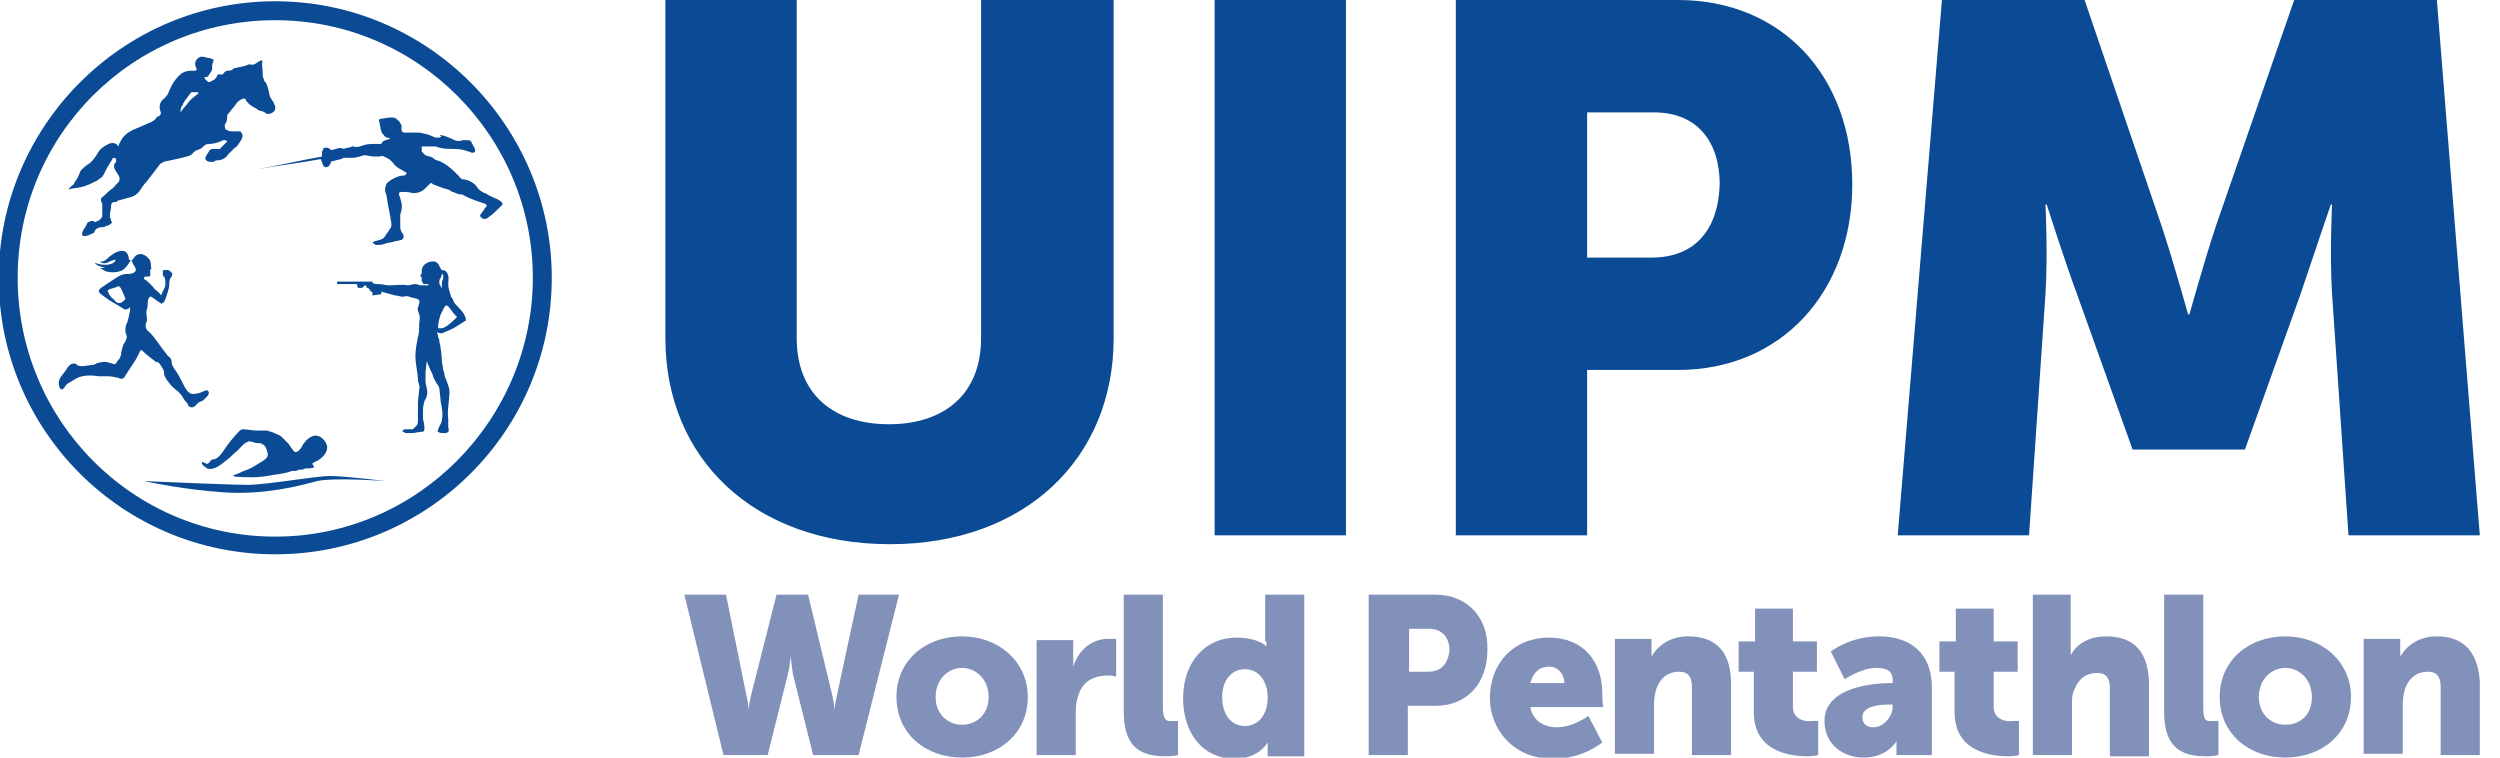 <svg viewBox="0 0 198 60" id="pentathlon" xmlns="http://www.w3.org/2000/svg"><path d="M68 47.1L66.3 55c-.2.8-.2 1.3-.2 1.3s0-.5-.2-1.3L64 47.1h-2.5l-2 7.9c-.2.8-.2 1.3-.2 1.3s0-.5-.2-1.3l-1.6-7.9h-3.3l3.1 12.7h3.5l1.6-6.4c.2-.8.2-1.5.2-1.5s.1.7.2 1.5l1.6 6.4H68l3.2-12.7H68zm8.2 10.3c-1.1 0-2.1-.8-2.1-2.2s1-2.3 2.1-2.3 2.1.9 2.1 2.3-1 2.2-2.1 2.2m0-7c-2.9 0-5.2 1.9-5.2 4.8s2.3 4.8 5.2 4.8c2.9 0 5.2-1.9 5.2-4.8 0-2.8-2.3-4.8-5.2-4.8m8.8 2.4v-2.1h-2.9v9.1h3.1v-3.5c0-.5.1-.9.2-1.2.4-1.4 1.6-1.6 2.4-1.6.4 0 .6.1.6.1v-3H88c-1.5-.1-2.6.9-3 2.2m7.1 3.2v-8.9H89v9.3c0 3.1 1.7 3.5 3.4 3.5.5 0 .9-.1.9-.1v-2.7h-.4c-.6.1-.8-.2-.8-1.1m6.5 1.5c-1.1 0-1.8-.9-1.8-2.3s.8-2.2 1.8-2.2c1.2 0 1.8 1.1 1.8 2.2 0 1.6-.9 2.3-1.8 2.3m1.7-6.7v.4s-.6-.7-2.4-.7c-2.4 0-4.2 1.9-4.2 4.8 0 2.8 1.6 4.8 4.1 4.8 1.9 0 2.6-1.3 2.6-1.3v1.1h2.9V47.1h-3.1v3.7h.1zm12.8 2.4h-1.5v-3.4h1.6c1 0 1.6.7 1.6 1.7-.1 1-.6 1.7-1.7 1.7m.6-6.1h-5.3v12.7h3.1v-3.9h2.2c2.5 0 4.1-1.8 4.1-4.4.1-2.6-1.6-4.4-4.1-4.4m7.5 7c.2-.7.6-1.3 1.5-1.3.7 0 1.2.6 1.2 1.3h-2.7zm5.7.8c0-2.5-1.5-4.4-4.2-4.4-2.9 0-4.7 2.1-4.7 4.8 0 2.4 1.8 4.8 5 4.8 2.4 0 3.9-1.3 3.9-1.3l-1.1-2.1s-1.2.9-2.5.9c-1 0-1.9-.5-2.1-1.6h5.8c-.1-.2-.1-.8-.1-1.1m6.8-4.5c-1.6 0-2.5.9-2.9 1.6v-1.4h-2.9v9.1h3.1v-4c0-.4.1-.9.2-1.2.3-.8.9-1.3 1.8-1.3.7 0 1 .4 1 1.2v5.4h3.1v-5.9c-.1-2.6-1.5-3.5-3.4-3.5M142 56v-2.8h1.9v-2.4H142v-2.6h-3v2.6h-1.3v2.4h1.2v3.2c0 3.1 2.8 3.5 4.3 3.5.5 0 .8-.1.8-.1v-2.7h-.4c-.6.1-1.6-.1-1.6-1.1m7.9 0c0 .7-.7 1.6-1.5 1.6-.6 0-.9-.3-.9-.8 0-.8 1.1-1 2.1-1h.3v.2zm-1.1-5.6c-2.3 0-3.8 1.2-3.8 1.2l1.1 2.2s1.3-.9 2.5-.9c.8 0 1.3.2 1.3 1v.2h-.1c-1.4 0-5.3.3-5.3 3 0 1.8 1.4 2.9 3.1 2.9 1.9 0 2.6-1.3 2.6-1.3v1.1h2.8v-5.6c-.1-2.4-1.6-3.8-4.2-3.8m9.1 5.6v-2.8h1.9v-2.4h-1.9v-2.6h-3v2.6h-1.3v2.4h1.2v3.2c0 3.1 2.8 3.5 4.3 3.5.5 0 .8-.1.8-.1v-2.7h-.4c-.6.1-1.6-.1-1.6-1.1m8.9-5.6c-1.2 0-2.3.5-2.8 1.5v-4.8h-3v12.7h3.1v-4c0-.4 0-.8.2-1.2.3-.8.9-1.3 1.8-1.3.7 0 1 .4 1 1.2v5.4h3.1V54c-.1-2.7-1.5-3.6-3.4-3.6m7.7 5.6v-8.9h-3.1v9.3c0 3.1 1.7 3.5 3.4 3.5.5 0 .9-.1.9-.1v-2.7h-.4c-.7.1-.8-.2-.8-1.1m6.5 1.4c-1.1 0-2.1-.8-2.1-2.2s1-2.3 2.1-2.3 2.1.9 2.1 2.3-.9 2.2-2.1 2.2m0-7c-2.9 0-5.2 1.9-5.2 4.8s2.3 4.8 5.2 4.8 5.2-1.9 5.2-4.8c0-2.8-2.3-4.8-5.2-4.8m12 0c-1.6 0-2.5.9-2.9 1.6v-1.4h-2.9v9.1h3.1v-4c0-.4.1-.9.2-1.2.3-.8.9-1.3 1.8-1.3.7 0 1 .4 1 1.2v5.4h3.1v-5.9c-.2-2.6-1.6-3.5-3.4-3.5" fill="#8291ba"/><path d="M77.7 26.8c0 4.4-2.9 6.8-7.3 6.8s-7.3-2.4-7.3-6.8V0H52.7v26.8c0 9.5 7 16.3 17.8 16.3 10.7 0 17.7-6.8 17.7-16.3V0H77.7v26.8zm18.5 15.6h10.4V0H96.2v42.4zm34.6-22h-5.1V8.9h5.3c3.4 0 5.2 2.3 5.2 5.7-.1 3.4-1.8 5.8-5.4 5.8M132.9 0h-17.6v42.4h10.4V29.3h7.2c8.2 0 13.8-6.2 13.8-14.7C146.7 6 141.1 0 132.9 0M193 0h-11.3l-6.2 17.9c-.9 2.7-2.1 7-2.1 7h-.1s-1.2-4.3-2.1-7L165.1 0h-11.3l-3.5 42.4h10.4l1.3-19.1c.2-3.2 0-7.1 0-7.1h.1s1.4 4.4 2.4 7.1l4.4 12.3h8.9l4.4-12.3c.9-2.7 2.4-7.1 2.4-7.1h.1s-.2 3.9 0 7.1l1.3 19.1h10.4L193 0zM21.8 42.5C10.5 42.5 1.4 33.3 1.4 22S10.5 1.6 21.8 1.6 42.2 10.8 42.2 22s-9.1 20.5-20.4 20.5m0-42.4C9.7.1-.1 10-.1 22c0 12.1 9.8 21.9 21.9 21.9S43.7 34.1 43.7 22C43.7 10 33.9.1 21.8.1" fill="#0B4B95"/><path d="M34.8 10.9h-.3c-.3-.1-.6-.3-.9-.3-.2-.1-.4-.1-.6-.1h-1c-.1 0-.2-.1-.2-.2v-.4c-.1-.1-.1-.2-.2-.3-.2-.2-.3-.3-.6-.3s-.6.1-.8.1c0 0-.1 0-.2.1.1.3.1.6.2.9 0 .1.1.2.2.3 0 0 .1.2.3.2.1 0 .2.1.2.1-.3.1-.6.1-.7.4h-.5c-.3 0-.6 0-.9.1s-.5.2-.8.1h-.1c-.2.1-.5.1-.7.2-.1-.1-.4-.1-.6 0l-.4.1c0-.1-.2-.2-.3-.2-.2 0-.3 0-.3.1s-.1.2-.1.2v.4c-1.7.3-3.4.7-5.1 1 1.7-.3 3.4-.5 5-.8.1.2.1.3.2.5s.3.2.5 0c0-.1.1-.1.1-.2v-.1l.8-.2c.1 0 .2-.1.2-.1h.7c.3 0 .6-.1.9-.2h.2c.3.1.7.1 1 .1.1 0 .3-.1.4 0 .3.1.6.3.8.6l.1.1c.2.2.4.3.6.4.1.1.2.1.3.2 0 .1-.1.2-.2.2-.4 0-.8.2-1.1.4-.1.1-.3.2-.3.3 0 0-.1.2-.1.4s0 .2.1.4c.1.8.3 1.6.4 2.3 0 .2 0 .3-.1.4-.1.2-.3.4-.4.6s-.2.2-.4.3c-.1 0-.3.1-.4.1s-.1.1-.2.1c.1.1.2.2.3.2.2 0 .5 0 .7-.1.3-.1.6-.1.8-.2.2 0 .4-.1.5-.1.2-.1.2-.3.1-.5-.1-.1-.2-.3-.2-.5v-1c0-.1.1-.2.1-.4 0 0 .1-.3-.1-.9 0-.1-.1-.2-.1-.3s0-.2.2-.2c.3 0 .6 0 .9.1.4 0 .7-.1 1-.4l.4-.4c.1 0 .1 0 .2.1.3.1.5.2.8.3s.5.1.7.3c.2 0 .4.2.7.2h.1c.5.3 1.1.5 1.7.7.3.1.3.2.1.4-.1.2-.3.4-.4.6l.2.2c.2.1.4 0 .5-.1.3-.2.6-.5.8-.7l.3-.3c0-.2-.1-.2-.2-.3-.3-.2-.7-.3-1-.5-.1-.1-.3-.1-.4-.2-.2-.1-.4-.3-.5-.5-.3-.3-.7-.5-1.1-.5-.1-.1-.3-.2-.2-.2l-.1-.1c-.4-.4-.8-.8-1.4-1.1-.2-.1-.4-.1-.5-.2-.2-.2-.4-.2-.7-.3l-.3-.3v-.4h1.1c.5.2 1 .2 1.6.2.4 0 .7.1 1 .2.1 0 .2.1.3.1.2 0 .3-.1.2-.3 0-.1-.1-.2-.2-.4-.1-.3-.2-.3-.5-.3h-.2c-.3.1-.6.1-.9-.1-.3-.1-.6-.3-1-.3.3.2.1.1 0 .2M14.4 8.4c.1-.1.1-.1.1-.2.1-.1.1-.2.2-.3.1-.1.2-.3.3-.4s.1-.2.2-.2h.5v.1c-.2.2-.4.3-.6.5-.2.2-.3.4-.5.6-.2.2-.3.5-.3.3s.1-.4.1-.4m-7.9 6.4c.4-.1.8-.3 1.2-.5.1-.1.3-.2.4-.3.2-.3.3-.6.5-.9.1-.2.2-.3.3-.5 0-.1.1-.1.2-.1.1.1.1.1.1.2s0 .2-.1.2c-.1.2-.1.4.1.7.1.1.1.2.2.3.1.2.1.4 0 .5-.3.3-.4.5-.6.6-.3.2-.5.5-.8.7 0 .2 0 .3.1.4v1c0 .1-.1.2-.2.3-.1.1-.2.1-.4.2l-.1-.1c-.1 0-.3 0-.4.1-.1 0-.1.1-.1.1-.1.2-.2.4-.3.5 0 .1-.1.2-.1.3 0 .1 0 .2.2.2s.4-.1.6-.2c.1 0 .2-.1.2-.2.1-.2.3-.3.5-.3.1 0 .3 0 .4-.1.1 0 .3-.1.4-.2.1-.1.1-.1 0-.2 0-.1-.1-.3-.1-.4 0-.3.1-.5.1-.8 0-.2.1-.3.3-.3.1 0 .2 0 .2-.1.4-.1.7-.2 1.1-.3.3-.1.4-.2.6-.4.2-.3.4-.6.6-.8.3-.4.7-.9 1-1.3.1-.2.3-.2.4-.3.5-.1 1-.2 1.4-.3.3-.1.7-.1.9-.4.1-.1.2-.2.3-.2.2-.1.3-.1.4-.2.2-.2.3-.3.6-.3s.6-.1.9-.2c.1-.1.2-.1.3-.1 0 0 .1 0 .2.1l-.6.6h-.5c-.1 0-.2 0-.3.1-.1.2-.2.3-.3.5-.1.2 0 .3.2.4.2 0 .4.1.6-.1h.1c.4 0 .7-.2.9-.5l.5-.5c.2-.1.3-.3.5-.6.1-.2.2-.4 0-.6 0-.1-.1-.1-.2-.1h-.5c-.1 0-.3 0-.4-.1-.2 0-.2-.3-.2-.4.2-.3.2-.5.2-.8.2-.2.3-.4.5-.6.1-.1.2-.3.3-.4.2-.2.4-.3.6-.3.2.4.5.6.9.8.1.1.3.2.4.2s.3.1.4.2c.2.1.7-.1.7-.4v-.2c-.1-.1-.1-.3-.2-.4-.1-.1-.1-.2-.2-.3-.1-.3-.1-.5-.2-.8 0-.1-.1-.2-.1-.3-.1-.1-.2-.2-.2-.3-.1-.2-.1-.4-.1-.7 0-.2-.1-.5 0-.8h-.2c-.3.2-.5.4-.8.3h-.1c-.4.2-.8.2-1.1.3h-.1c-.1.2-.3.2-.5.2-.1 0-.2.1-.3.2 0 .1-.1.1-.2.1h-.2c-.1 0-.1.1-.1.1-.1.3-.4.4-.6.5h-.1c-.1-.1-.3-.2-.3-.4.2 0 .3 0 .3-.1l.2-.3c.1-.1.1-.2.1-.3 0-.2 0-.4.1-.5v-.2c-.1 0-.2-.1-.3-.1-.2 0-.4-.1-.5-.1-.3-.1-.8.3-.6.8.1.1.1.2 0 .3h-.4c-.3 0-.5.1-.7.2-.5.4-.8.9-1 1.4-.1.3-.2.4-.4.6-.4.3-.4.7-.3 1 .1.2 0 .3-.1.4-.1 0-.2.1-.2.1-.1.2-.3.3-.5.4-.5.2-.9.4-1.4.6-.4.2-.8.5-1 1-.1.1-.1.2-.1.3l-.2-.2c-.2-.1-.4-.1-.6 0-.4.2-.7.4-.9.8-.2.3-.4.6-.7.8-.2.1-.4.3-.6.5-.2.5-.3.7-.4.8s-.1.3-.3.4l-.3.3c.4-.1.7-.1 1.1-.2m13.1 23.6c-1.5 0-8.2-.3-8.2-.3.5.1 3.3.7 6.4.9s5.9-.5 7.3-.9c1.5-.3 5.4 0 5.4 0s-3.1-.4-4.4-.4c-1.1 0-5 .7-6.5.7m5.3-1.8c.5-.2 1.1-.7 1-1.3-.1-.4-.5-.8-.9-.8h-.1c-.4.1-.7.4-.9.7-.1.2-.3.6-.6.6-.2 0-.5-.7-.7-.8-.6-.6-.3-.4-1.2-.8-.1 0-.3-.1-.4-.1h-.8c-.3 0-.7-.1-1-.1-.1 0-.2 0-.3.1-.5.5-.9 1-1.3 1.6-.2.3-.5.7-.9.7-.1 0-.1.1-.2.2s-.2.2-.3.1c-.1 0-.3-.2-.3-.1-.1.2.3.4.4.5.6.2 1.2-.4 1.6-.7.3-.2.5-.5.8-.7.2-.2.5-.6.8-.7.2-.1.3 0 .4 0 .2.1.4.1.6.1.4.1.5.4.6.8.1.4-.4.6-.7.8-.3.2-.8.5-1.2.6-.2.1-.4.2-.7.3 0 0-.1 0-.1.1s1.4.1 1.5.1c.6 0 1.2-.1 1.7-.2 1-.1 1.4-.3 1.4-.3h.3c.1 0 .2-.1.3-.1.2 0 .3 0 .5-.1.2 0 .5 0 .7-.1-.1-.1-.1-.2-.2-.3 0 .1-.1.1.2-.1m-15-12.9c0 .1-.1.1-.2.2s-.2.1-.3.1c-.2 0-.3-.2-.4-.3-.1-.1-.2-.1-.2-.2-.1-.1-.2-.2-.2-.3-.1-.2-.1-.2.1-.3.3-.1.4-.1.6-.2.1-.1.3.1.3.2.1.1.1.3.2.4 0 .1.1.2.1.3.1 0 0 .1 0 .1m2.8 5.2c.1.1.1.2.2.3.1.2.1.3.1.5.1.2.2.4.3.5.2.3.5.6.8.8.1.1.3.3.4.5.1.2.2.3.3.4s.1.3.2.3c.3.2.5-.1.7-.3.1-.1.3-.1.4-.2l.3-.3c.1-.1.2-.3.1-.4-.1-.2-.3 0-.4 0-.2.1-.5.2-.8.2-.1 0-.2 0-.3-.1-.2-.1-.4-.5-.5-.7-.2-.4-.4-.8-.7-1.2-.1-.2-.2-.3-.2-.5s-.1-.4-.3-.5c-.2-.3-.4-.5-.6-.8-.3-.4-.6-.9-1-1.2-.2-.2-.2-.5-.1-.7.1-.2 0-.4 0-.6v-.3c.1-.2.1-.5.1-.7 0-.1.1-.4.2-.4h.1c.1.1.3.2.4.3.1.1.2.1.3.2s.2 0 .3-.1c.2-.4.3-.8.4-1.2 0-.3 0-.6.2-.8 0-.1.1-.2 0-.3-.1-.1-.3-.3-.5-.2h-.2v.3c0 .1 0 .2.1.2.1.2.1.4.1.6 0 .3-.2.5-.3.8 0 .1-.1.1-.1 0l-.1-.1c-.2-.2-.4-.3-.5-.5l-.3-.3c-.1-.1-.2-.2-.4-.3 0-.1 0-.2.2-.2h.2s.1 0 .1-.1v-.4c0-.1.1-.1.1-.1-.1-.2 0-.4-.1-.6 0-.1-.1-.2-.2-.3-.3-.3-.7-.4-1-.1-.1.1-.2.4-.4.3-.1 0-.1-.1-.1-.2-.1-.4-.2-.4-.3-.5-.5-.1-.8.1-1.2.4-.2.2-.5.5-.8.4.2.2.5.2.8 0 .1 0 .6-.3.4 0-.3.4-1.2.3-1.6.1.2.3.5.3.8.4-.1 0-.3.1-.4 0 .1.1.3.2.5.3.4.1.9.1 1.3-.1.3-.2.4-.4.6-.7.1-.3.2.2.3.3.1.2.3.4 0 .6-.2.1-.4.1-.6.1-.4 0-.8.3-1.1.5l-.9.6-.1.1c-.1.1-.1.2 0 .3l.1.1c.4.3.8.6 1.2.8.2.1.3.2.5.3.2.2.5.1.6-.1v.3c-.1.4-.1.7-.3 1.1-.1.3-.1.6 0 .8.1.2 0 .4-.1.6-.2.2-.2.5-.3.8 0 .3-.1.5-.3.7-.1.2-.2.3-.4.2-.3-.1-.6-.2-.9-.1-.2 0-.4.1-.6.2-.3 0-.6.1-.9.1-.1 0-.3 0-.4-.1s-.1-.1-.3-.1c-.2 0-.4.2-.5.4-.3.5-.8.8-.6 1.4 0 .2.2.3.3.2l.1-.1c.1-.2.2-.3.4-.4.2-.1.3-.2.5-.3.5-.3 1.2-.3 1.8-.2h.5c.3 0 .6 0 .9.1.1 0 .2 0 .3.1.2 0 .3 0 .4-.2.3-.5.6-.9.9-1.4l.3-.6c.1-.1.1-.1.2 0 .3.3.7.6 1.1.9 0-.1.2 0 .3.2M34.8 26h-.1v-.1c0-.3.1-.7.2-1 .1-.1.3-.8.5-.7.2.1.4.5.6.7l.2.2-.1.1c-.3.3-.7.7-1.1.8h-.2m.3-4.2v.3c-.1.1-.1.3-.1.3v.3c0 .1 0 .1.1.2l-.2-.2c0-.1 0-.1-.1-.2v-.3c0-.1.1-.1.1-.2 0 0 .1-.2.1-.3 0 0 .1 0 .1.1m-.1 4.6c.2-.1.5-.2.7-.3.3-.1 1.1-.7 1.2-.7v-.1c-.1-.6-.6-.9-.9-1.3-.1-.1-.1-.3-.2-.4 0 0-.1-.1-.1-.2-.1-.3-.2-.6-.2-.9s.1-.6-.1-.9c-.1-.1-.1-.2-.3-.2-.1 0-.1 0-.2-.1 0-.1 0-.1-.1-.2 0 0 0-.1-.1-.2l-.1-.1c-.1-.1-.3-.1-.3-.1s-.8 0-.9.7v.2c0 .1-.1.2-.1.2v.1s.1 0 .1.1v.3l.1.1s0 .1.1.1h.3s.1.1 0 .1h-.6c-.1 0-.2-.1-.4-.1-.3 0-.4.1-.6.1-.5-.1-1 0-1.5 0-.3 0-.5-.1-.8-.1h-.2c-.1 0-.3-.1-.3-.1v-.1h-2.8v.2h1.5s.1 0 .1.1 0 .2.1.2h.3s.1-.2.3-.2c0 0 0 .2.1.2h.1v.1s.1 0 .1.1l.1.1s.1 0 .1.1v.2l.7-.1v-.2c.4.1.7.2 1.1.3.2 0 .4.1.6.1.1 0 .4-.1.5 0 .2.1.7.1.8.3.1.2-.2.6-.1.8 0 .1.1.2.1.3.1.3 0 .5 0 .8s0 .7-.1 1c-.1.5-.2 1-.2 1.5 0 .7.2 1.3.2 1.9 0 .2.2.5.1.7 0 .2-.1.9-.1 1v1.5c0 .1 0 .3-.1.4l-.3.3h-.6c-.1 0-.3.1-.2.2.1 0 .2.1.2.1h.5c.3 0 .5-.1.8-.1s.2-.3.2-.5-.1-.4-.1-.6v-.6c0-.3.1-.8.2-.9.1-.1.2-.6.1-.8 0-.2-.1-.4-.1-.6v-.7c0-.1.1-.9.1-.9s.3.8.4.9c0 .1.1.2.1.3 0 .1.2.4.3.6.1.1.2.3.2.4s.1.8.1 1c.1.5.2 1 .1 1.4 0 .3-.2.5-.3.8 0 .1-.1.2 0 .2.1.1.3.1.5.1.1 0 .2 0 .3-.1s0-.3 0-.4v-.6c-.1-.7.1-1.5.1-2.2 0-.4-.4-1.2-.4-1.3 0-.1 0-.2-.1-.4 0-.2-.1-.5-.1-.7s-.1-1.3-.2-1.5c0-.2 0-.2-.1-.4 0-.2-.1-.4-.1-.4.2.1.3.1.4.1" fill="#0B4B95"/></svg>